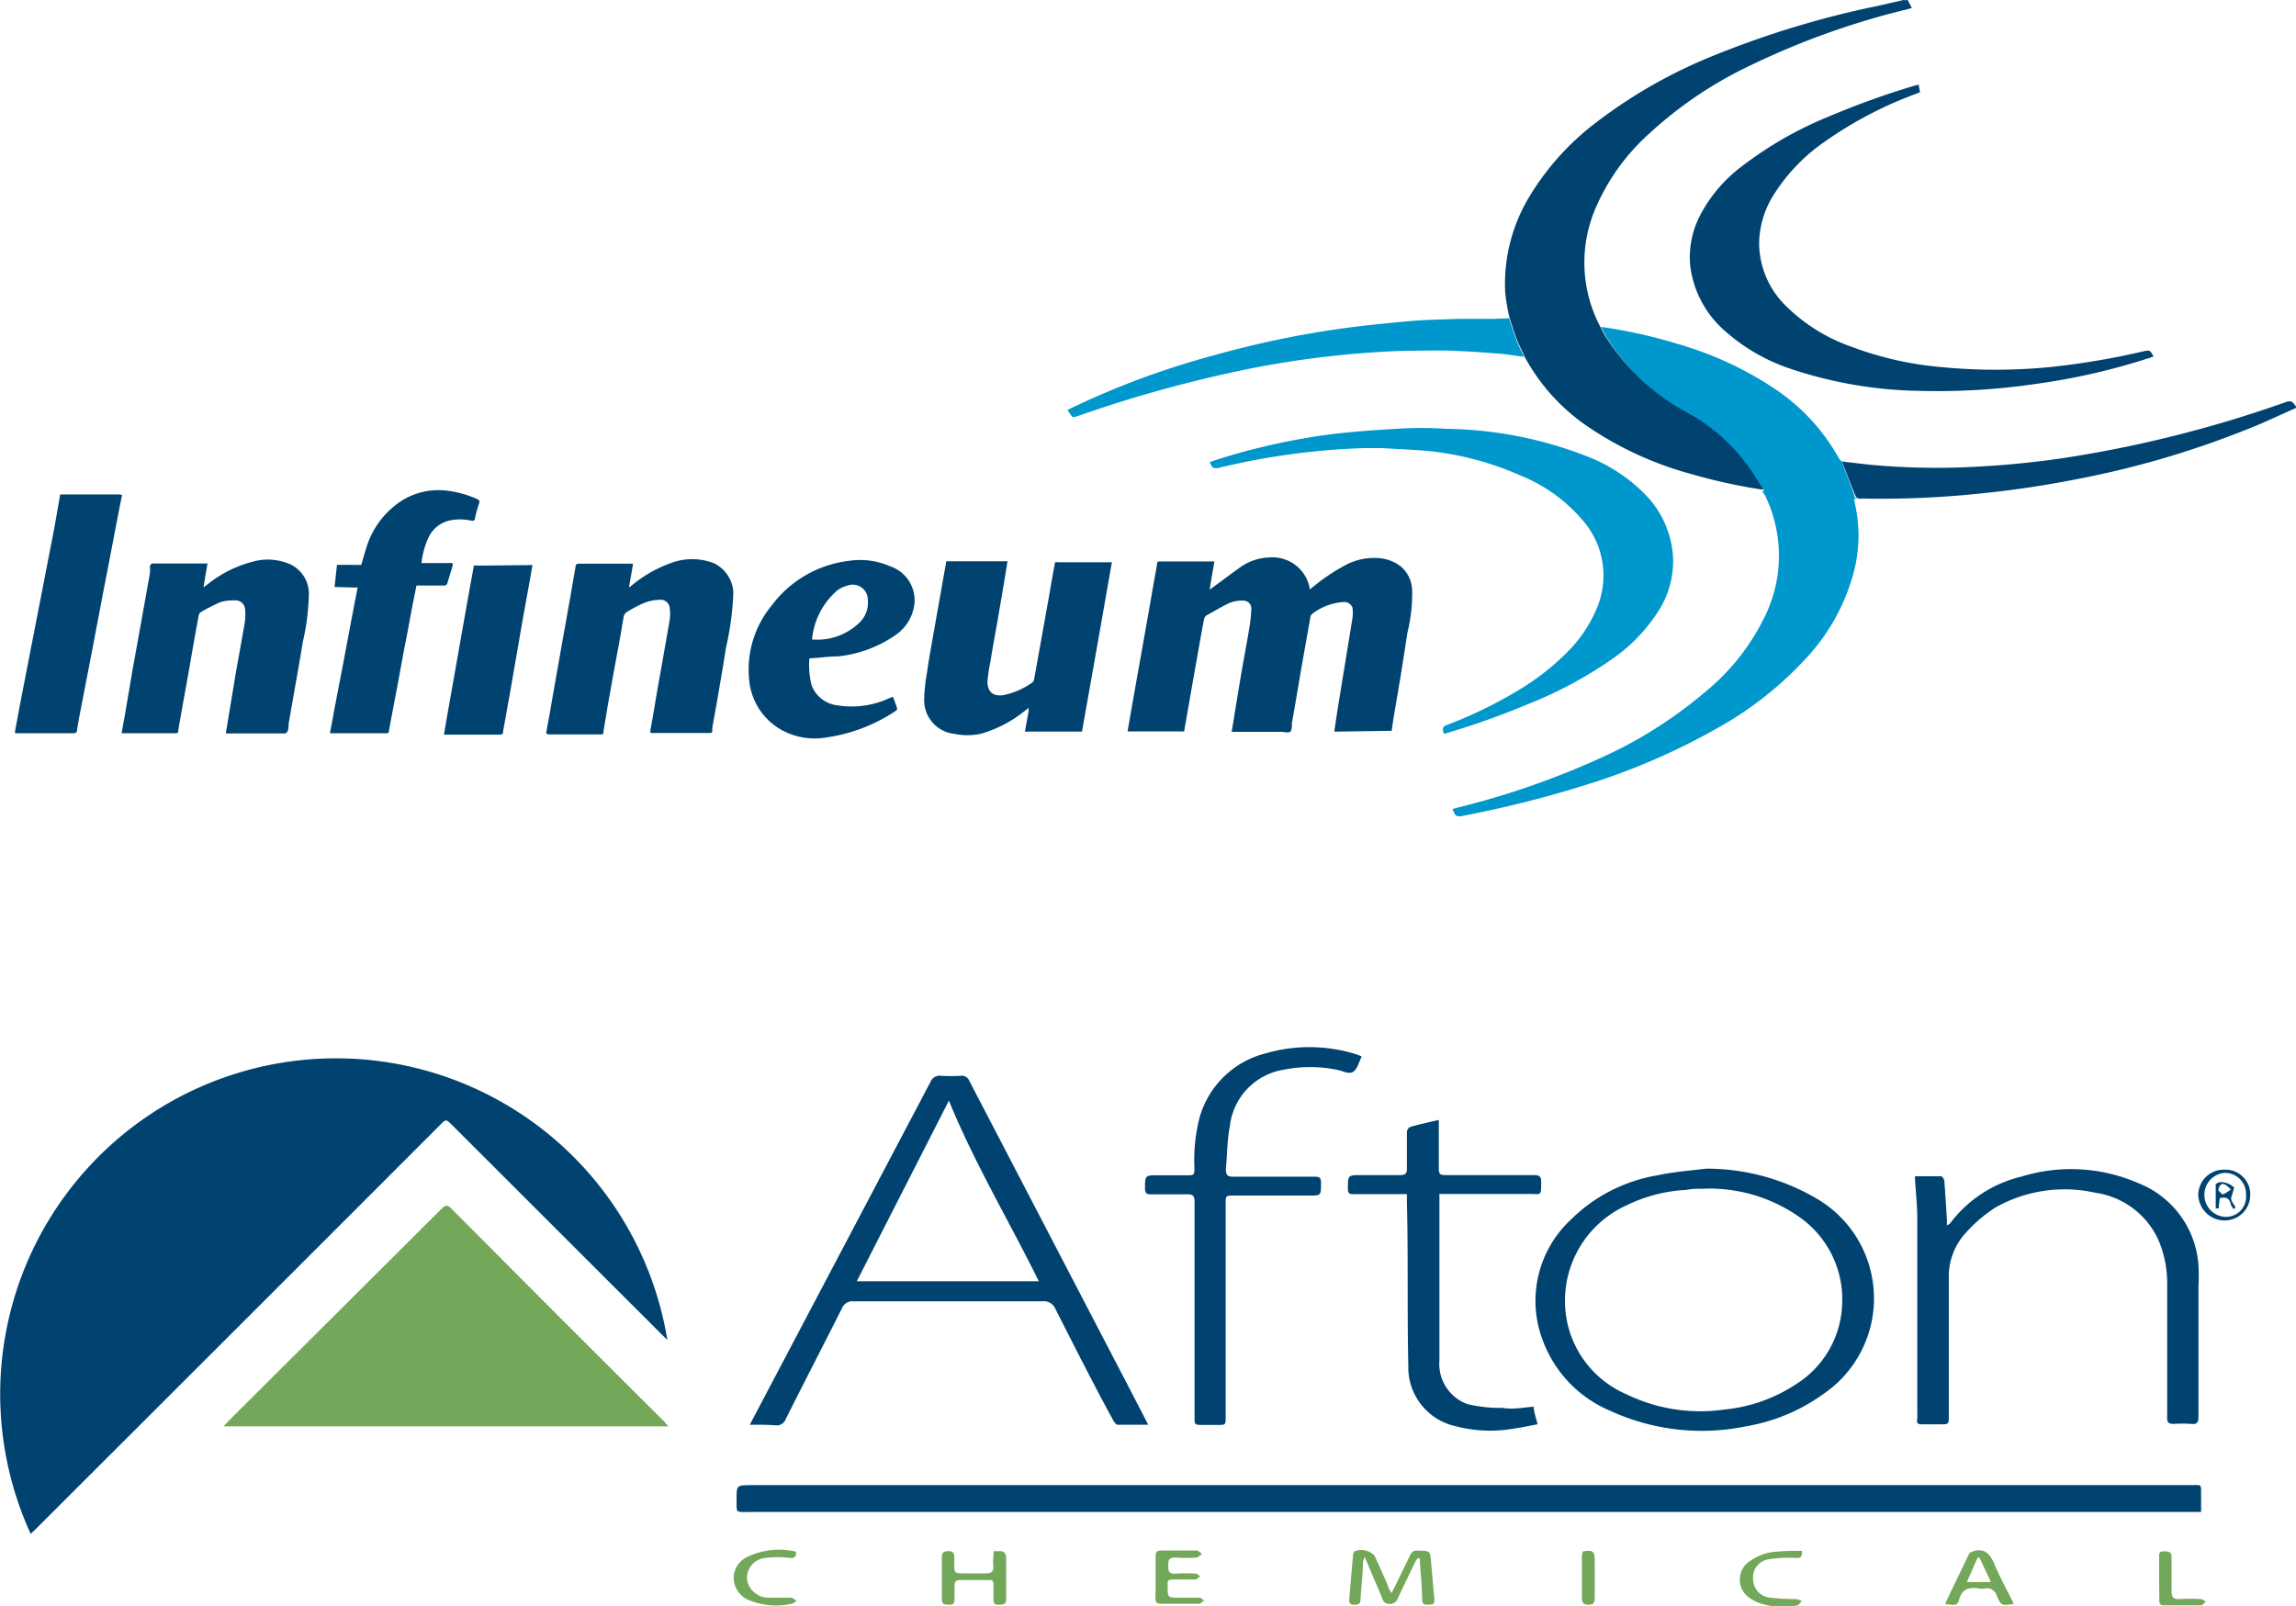 <svg xmlns="http://www.w3.org/2000/svg" viewBox="0 0 114.4 80.03"><defs><style>.cls-1{fill:#004370;}.cls-2{fill:#0097cc;}.cls-3{fill:#73a759;}</style></defs><title>Ресурс 7</title><g id="Слой_2" data-name="Слой 2"><g id="Слой_1-2" data-name="Слой 1"><path class="cls-1" d="M95.05,0l.21.4L95,.47A38.9,38.9,0,0,0,87.3,3.22a20.15,20.15,0,0,0-5.15,3.46,10.58,10.58,0,0,0-2.65,3.7,6.84,6.84,0,0,0,.24,5.91l.23.43a10.46,10.46,0,0,0,3.52,3.45c.42.27.88.48,1.3.77A9.27,9.27,0,0,1,87,23c.3.39.55.81.81,1.22,0,.06.11.15,0,.18a27.3,27.3,0,0,1-3.48-.76,17.1,17.1,0,0,1-5.11-2.31,9.87,9.87,0,0,1-3.27-3.58c-.13-.3-.29-.61-.41-.92s-.22-.68-.33-1A10.79,10.79,0,0,1,75,14.61a8.39,8.39,0,0,1,1.19-4.79,13.12,13.12,0,0,1,3.33-3.71,24.85,24.85,0,0,1,5.84-3.33A46.65,46.65,0,0,1,93.53.3L94.85,0A.29.29,0,0,0,95,0Z"/><path class="cls-1" d="M6.08,24.67c-.2,1-.39,2-.58,3-.12.64-.25,1.27-.37,1.91l-.48,2.52c-.17.92-.36,1.84-.53,2.76-.1.5-.2,1-.28,1.51,0,.13-.07.17-.2.17H.75v-.1L1,35.09,2.7,26.35,3,24.64H5.92A1.24,1.24,0,0,1,6.08,24.67Z"/><path class="cls-1" d="M91.77,23l1.41.16a35.94,35.94,0,0,0,4.28.14,46.45,46.45,0,0,0,5.27-.46A60.38,60.38,0,0,0,114,20c.13,0,.19,0,.26.08s.12.15.18.23v0l-1.78.8a46.21,46.21,0,0,1-9.13,2.76c-1.63.32-3.27.57-4.93.73a47.17,47.17,0,0,1-5.58.25,2,2,0,0,0-.35,0c-.14,0-.19-.06-.24-.19C92.19,24.09,92,23.54,91.77,23Z"/><path class="cls-2" d="M91.77,23c.21.56.42,1.11.62,1.67,0,.13.1.2.24.19a2,2,0,0,1,.35,0h-.6c.06.31.12.6.16.89a7.2,7.2,0,0,1-.26,3.06,10.07,10.07,0,0,1-2.14,3.83,17.7,17.7,0,0,1-4.65,3.69,33.08,33.08,0,0,1-6.62,2.83,54.36,54.36,0,0,1-6,1.5c-.33.06-.35,0-.5-.34l.24-.07a40.33,40.33,0,0,0,7.08-2.45A21.85,21.85,0,0,0,85,34.45a11,11,0,0,0,3.06-4,6.87,6.87,0,0,0-.1-5.73,2,2,0,0,0-.16-.24c.15,0,.08-.12,0-.18-.26-.41-.51-.83-.81-1.22a9.27,9.27,0,0,0-2.23-2.1c-.42-.29-.88-.5-1.3-.77A10.46,10.46,0,0,1,80,16.72l-.23-.43a25.33,25.33,0,0,1,3.86.86,17.27,17.27,0,0,1,4.79,2.22,10,10,0,0,1,3.2,3.46A.9.9,0,0,0,91.77,23Z"/><path class="cls-1" d="M66.48,36.46l.15-1c.25-1.56.51-3.11.76-4.67a2.09,2.09,0,0,0,0-.5A.44.44,0,0,0,67,30a2.83,2.83,0,0,0-1.63.6.27.27,0,0,0-.08.16l-.48,2.71c-.14.86-.29,1.71-.44,2.57,0,.15,0,.36-.09.43s-.3,0-.45,0H61.37c.05-.31.1-.59.14-.87l.33-2c.14-.79.29-1.58.42-2.38a8.27,8.27,0,0,0,.09-.87.4.4,0,0,0-.42-.42,1.63,1.63,0,0,0-.82.19c-.33.17-.65.36-1,.55a.32.32,0,0,0-.12.2c-.18.94-.34,1.89-.51,2.83L59,36.45H56.18l.39-2.22c.31-1.74.62-3.47.92-5.21.06-.3.11-.6.16-.9,0-.08,0-.14.14-.14h2.65l.07,0c-.08.45-.16.91-.24,1.41l.2-.15c.46-.33.9-.67,1.37-1a2.63,2.63,0,0,1,1.41-.46,1.89,1.89,0,0,1,2,1.49l0,.11.22-.17a9.62,9.62,0,0,1,1.65-1.09,3,3,0,0,1,1.51-.31,2,2,0,0,1,1.19.44,1.62,1.62,0,0,1,.54,1.13,8.09,8.09,0,0,1-.23,2.13c-.12.75-.23,1.49-.35,2.23l-.3,1.77c-.05.3-.1.61-.14.91Z"/><path class="cls-2" d="M68,22.33a35.57,35.57,0,0,0-7.34,1c-.19,0-.27,0-.38-.3l.22-.08a32.36,32.36,0,0,1,5.91-1.32c1-.12,2.11-.2,3.16-.26.82-.05,1.64-.06,2.46,0a19.9,19.9,0,0,1,6.91,1.32,8.19,8.19,0,0,1,3.08,2,4.86,4.86,0,0,1,1.34,3.06,4.6,4.6,0,0,1-.74,2.72,8.42,8.42,0,0,1-2.39,2.44,20.53,20.53,0,0,1-4,2.14,40,40,0,0,1-4.1,1.47c-.07,0-.16.1-.2,0s-.07-.3.08-.36a21.74,21.74,0,0,0,3.54-1.7,12.29,12.29,0,0,0,2.53-1.95,6.67,6.67,0,0,0,1.47-2.17,4.18,4.18,0,0,0-.76-4.49,7.94,7.94,0,0,0-3-2.14A15.22,15.22,0,0,0,71.4,22.5c-.83-.09-1.67-.11-2.51-.17Z"/><path class="cls-1" d="M27.21,36.55c.07-.41.15-.82.22-1.22.19-1.1.39-2.21.58-3.31.14-.76.27-1.52.41-2.28.08-.48.17-1,.25-1.46,0-.14.07-.2.22-.19h2.65c-.06.39-.13.76-.2,1.18a1,1,0,0,0,.17-.12A6.4,6.4,0,0,1,33.6,28a3,3,0,0,1,2,.08,1.73,1.73,0,0,1,.94,1.42,14.51,14.51,0,0,1-.37,2.79c-.11.71-.23,1.42-.35,2.12s-.22,1.24-.33,1.86a.49.49,0,0,0,0,.12c0,.1,0,.14-.14.14H32.53c-.12,0-.14,0-.12-.16.13-.69.24-1.39.36-2.08.08-.47.17-.94.25-1.41.12-.68.24-1.36.35-2a2.18,2.18,0,0,0,0-.57.45.45,0,0,0-.49-.42,2.24,2.24,0,0,0-.77.15,6.6,6.6,0,0,0-.91.48.41.41,0,0,0-.12.19c-.08.44-.15.89-.23,1.33-.15.8-.3,1.6-.44,2.41-.12.65-.23,1.31-.34,2,0,.1,0,.15-.15.15H27.34Z"/><path class="cls-1" d="M11.25,36.55l.18-1.08.33-2c.15-.84.31-1.69.45-2.54a2.72,2.72,0,0,0,0-.57.47.47,0,0,0-.5-.44A2.35,2.35,0,0,0,11,30a8.68,8.68,0,0,0-1,.51.25.25,0,0,0-.1.16c-.14.76-.28,1.53-.41,2.3-.2,1.14-.41,2.28-.61,3.43,0,.09,0,.14-.14.14H6.06c.05-.3.11-.6.16-.89l.39-2.3c.29-1.6.58-3.2.86-4.79a1.47,1.47,0,0,0,0-.29c0-.14.07-.2.22-.19h2.65c-.07.39-.13.76-.2,1.19l.19-.14A5.93,5.93,0,0,1,12.56,28a2.77,2.77,0,0,1,1.94.14,1.62,1.62,0,0,1,.89,1.48,11.64,11.64,0,0,1-.3,2.36c-.12.74-.25,1.48-.38,2.21l-.33,1.88c0,.12,0,.25-.05.37a.2.2,0,0,1-.13.11H11.25Z"/><path class="cls-1" d="M51.07,36.45l.18-1s0-.09,0-.17l-.22.17a6.15,6.15,0,0,1-2.17,1.12,3.26,3.26,0,0,1-1.32,0,1.68,1.68,0,0,1-1.49-1.75,8.2,8.2,0,0,1,.14-1.31c.08-.59.19-1.17.29-1.76l.39-2.19c.09-.53.19-1.06.28-1.59h3.05c-.16,1-.32,1.95-.49,2.92-.12.69-.25,1.38-.36,2.07a8.29,8.29,0,0,0-.15,1c0,.52.29.76.8.68A3.7,3.7,0,0,0,51.45,34a.3.3,0,0,0,.08-.17l.75-4.18c.09-.54.19-1.09.29-1.63H55.4l-.57,3.25-.63,3.56c-.1.54-.19,1.08-.29,1.63H51.07Z"/><path class="cls-1" d="M40.33,32.81a4,4,0,0,0,.11,1.34,1.56,1.56,0,0,0,1.28,1,4.48,4.48,0,0,0,2.6-.36l.17-.07h0c.07.19.15.38.21.58,0,0,0,.1-.06.12a8.33,8.33,0,0,1-3.46,1.33,3.42,3.42,0,0,1-1.85-.19,3.17,3.17,0,0,1-2-2.66,5,5,0,0,1,1.1-3.7,5.63,5.63,0,0,1,3.86-2.25,3.74,3.74,0,0,1,2.06.27A1.79,1.79,0,0,1,45.57,30a2.18,2.18,0,0,1-.91,1.62,6.15,6.15,0,0,1-2.89,1.09c-.42,0-.85.06-1.28.09Zm.13-.94.06,0a3,3,0,0,0,2.29-.83,1.38,1.38,0,0,0,.43-1.15.75.75,0,0,0-1-.71,1.44,1.44,0,0,0-.53.25A3.67,3.67,0,0,0,40.46,31.87Z"/><path class="cls-1" d="M16.67,29.25l.12-1.1c.27,0,.53,0,.79,0a3,3,0,0,0,.42,0c.12-.39.22-.8.37-1.19a4.25,4.25,0,0,1,1.73-2.06,3.44,3.44,0,0,1,2.15-.45,5.14,5.14,0,0,1,1.5.41c.11.05.17.09.12.23a5.9,5.9,0,0,0-.2.72c0,.14-.1.16-.22.13a2.52,2.52,0,0,0-1.06,0,1.55,1.55,0,0,0-1.05.87A4.07,4.07,0,0,0,21,28.06l.16,0c.42,0,.83,0,1.25,0a.37.37,0,0,1,.16.07l-.27.9a.17.17,0,0,1-.2.15c-.44,0-.89,0-1.35,0l-.21,1.05c-.11.6-.22,1.21-.34,1.81s-.23,1.22-.34,1.83l-.48,2.53c0,.08,0,.14-.14.14h-2.7l-.1,0c.07-.37.14-.73.2-1.09.29-1.5.58-3,.86-4.52.11-.55.21-1.1.32-1.65a.42.42,0,0,0-.15,0Z"/><path class="cls-2" d="M75.19,15.86c.11.33.21.68.33,1s.28.62.41.92c-.43-.05-.86-.13-1.29-.16-.75-.06-1.51-.11-2.26-.14s-1.55,0-2.32,0a47.59,47.59,0,0,0-8.73,1.09,64.3,64.3,0,0,0-7.62,2.16c-.26.09-.26.09-.41-.13l-.11-.17.22-.11a41.25,41.25,0,0,1,7.06-2.61A48.62,48.62,0,0,1,67,16.35c1.13-.15,2.26-.26,3.39-.36.76-.06,1.53-.07,2.29-.1l1.73,0Z"/><path class="cls-1" d="M26.53,28.16c-.17,1-.35,1.95-.52,2.92-.21,1.19-.41,2.38-.62,3.57-.11.59-.21,1.19-.32,1.78,0,.1,0,.18-.17.18H22.26l-.14,0,.15-.88.54-3.05c.26-1.48.52-2.95.79-4.43a.14.14,0,0,1,0-.06Z"/><path class="cls-1" d="M6.08,24.67a1.24,1.24,0,0,0-.16,0H3a.74.74,0,0,1,.14,0H5.94S6,24.65,6.08,24.67Z"/><path class="cls-1" d="M50.21,28H47.16a1.38,1.38,0,0,1,.2,0H50A1.08,1.08,0,0,1,50.21,28Z"/><path class="cls-1" d="M26.53,28.16H23.62a.78.78,0,0,1,.22,0h2.48A1.52,1.52,0,0,1,26.53,28.16Z"/><path class="cls-1" d="M66.48,36.46h2.89l-.22,0H66.7Z"/><path class="cls-1" d="M55.4,28H52.57a.42.42,0,0,1,.16,0h2.51A.76.76,0,0,1,55.4,28Z"/><path class="cls-1" d="M51.07,36.45h2.84l-.18,0H51.25A.58.58,0,0,1,51.07,36.45Z"/><path class="cls-1" d="M56.18,36.46H59a1.55,1.55,0,0,1-.21,0H56.4Z"/><path class="cls-1" d="M22.54,28.16a.37.37,0,0,0-.16-.07c-.42,0-.83,0-1.25,0l-.16,0h1.42C22.45,28.06,22.57,28,22.54,28.16Z"/><path class="cls-1" d="M18,28.12a3,3,0,0,1-.42,0c-.26,0-.52,0-.79,0l.45,0Z"/><path class="cls-1" d="M16.67,29.25h1a.42.42,0,0,1,.15,0l-.91,0Z"/><path class="cls-1" d="M68,22.33h0Z"/><path class="cls-1" d="M95.61,4.22a.37.37,0,0,1,0,.09l.06.28-.19.08a19.71,19.71,0,0,0-4.59,2.41,9.1,9.1,0,0,0-2.54,2.67,4.61,4.61,0,0,0-.7,2.36,4.41,4.41,0,0,0,1.38,3.18,8.73,8.73,0,0,0,3.25,2,16.69,16.69,0,0,0,4.41,1,27.88,27.88,0,0,0,5.48,0,38.08,38.08,0,0,0,4.62-.78c.33-.07.33-.07.51.25a.94.94,0,0,1-.15.06,32.6,32.6,0,0,1-5.77,1.32,33.6,33.6,0,0,1-5.67.34,21.2,21.2,0,0,1-6.55-1.12A9.35,9.35,0,0,1,86,16.54a5.14,5.14,0,0,1-1.78-3.27,4.51,4.51,0,0,1,.47-2.5,7.24,7.24,0,0,1,2.11-2.49,18.65,18.65,0,0,1,4.29-2.46,41.36,41.36,0,0,1,4.33-1.56Z"/><path class="cls-1" d="M1.53,76.44a16.73,16.73,0,1,1,31.72-9.67L33,66.53,22.54,56.08c-.32-.32-.32-.32-.63,0Q11.82,66.18,1.7,76.28Z"/><path class="cls-3" d="M33.3,71.08H11.14l.23-.25Q16.67,65.55,22,60.24c.18-.18.29-.23.5,0q5.29,5.33,10.61,10.62Z"/><path class="cls-1" d="M109.67,75.35H37.32c-.69,0-.62.06-.62-.63s0-.71.71-.71h71.7c.65,0,.55-.09.56.56C109.68,74.83,109.67,75.07,109.67,75.35Z"/><path class="cls-1" d="M37.36,71l1-1.9q4-7.59,8-15.18a.49.49,0,0,1,.52-.31,7.53,7.53,0,0,0,1,0,.4.4,0,0,1,.42.26l5.35,10.28c1.13,2.17,2.26,4.33,3.38,6.5l.18.35c-.54,0-1,0-1.53,0-.08,0-.17-.15-.23-.25-1-1.83-1.91-3.65-2.85-5.49a.63.63,0,0,0-.68-.41H42.53a.56.56,0,0,0-.58.35c-.93,1.85-1.88,3.68-2.8,5.52a.47.47,0,0,1-.49.31C38.25,71,37.83,71,37.36,71Zm14.4-7.15c-1.48-3-3.21-5.89-4.48-9l-4.59,9Z"/><path class="cls-1" d="M85,58.24a10.82,10.82,0,0,1,5.48,1.47,5.76,5.76,0,0,1,.37,9.76A9.23,9.23,0,0,1,87,71.08a10.91,10.91,0,0,1-6.76-.77,6.09,6.09,0,0,1-3.35-3.46,5.52,5.52,0,0,1,1.37-6.06,8,8,0,0,1,4.33-2.22C83.36,58.4,84.2,58.34,85,58.24Zm-.21,1c-.17,0-.49,0-.8.06a7.61,7.61,0,0,0-2.93.76,5.22,5.22,0,0,0-2.91,6.1,5.08,5.08,0,0,0,2.88,3.32,8.44,8.44,0,0,0,4.92.76A7.83,7.83,0,0,0,89.46,69a4.91,4.91,0,0,0,2.33-4.1,5,5,0,0,0-2.12-4.24A7.8,7.8,0,0,0,84.83,59.24Z"/><path class="cls-1" d="M95.42,58.62c.45,0,.88,0,1.3,0,.06,0,.16.16.16.25.05.67.09,1.34.13,2a1,1,0,0,0,0,.2c.07-.05.13-.07.16-.11a6.24,6.24,0,0,1,3.53-2.32,8.4,8.4,0,0,1,5.84.32,4.74,4.74,0,0,1,3,4.1,9.58,9.58,0,0,1,0,1.07c0,2.16,0,4.32,0,6.48,0,.28-.08.38-.36.35a6.17,6.17,0,0,0-.86,0c-.27,0-.35-.07-.34-.34q0-3.3,0-6.6a5.41,5.41,0,0,0-.46-2.28,4.08,4.08,0,0,0-3.12-2.3,7,7,0,0,0-5,.75A7.21,7.21,0,0,0,98,61.38a3.23,3.23,0,0,0-.9,2.36q0,3.41,0,6.82c0,.42,0,.42-.42.42s-.59,0-.88,0-.3-.07-.27-.28a1.47,1.47,0,0,0,0-.21q0-4.87,0-9.75c0-.64-.07-1.28-.11-1.92C95.41,58.77,95.42,58.72,95.42,58.62Z"/><path class="cls-1" d="M67.83,52.64s0,0,0,.06c-.13.25-.21.6-.42.72s-.51-.05-.76-.1a6.71,6.71,0,0,0-2.75,0,3.21,3.21,0,0,0-2.62,2.79c-.14.7-.13,1.43-.2,2.15,0,.29.07.38.37.38h4c.27,0,.38,0,.37.35,0,.59,0,.59-.6.59H61.48c-.41,0-.41,0-.41.43v10.6c0,.4,0,.4-.39.4h-.74c-.42,0-.42,0-.42-.41V64c0-1.36,0-2.73,0-4.09,0-.31-.08-.41-.4-.39-.6,0-1.2,0-1.8,0-.19,0-.26-.06-.27-.26,0-.69,0-.69.64-.69h1.41c.41,0,.42,0,.41-.42a8.55,8.55,0,0,1,.25-2.42A4.58,4.58,0,0,1,63,52.51a7.85,7.85,0,0,1,4.48,0l.23.08Z"/><path class="cls-1" d="M76.42,70.1c0,.26.11.53.19.88-.4.07-.78.16-1.17.21a6.75,6.75,0,0,1-2.93-.12,3,3,0,0,1-2.34-3c-.06-2.71,0-5.42-.07-8.13v-.43H68.73c-.44,0-.87,0-1.31,0-.21,0-.26-.07-.26-.27,0-.68,0-.68.67-.68s1.28,0,1.92,0c.29,0,.36-.09.35-.36,0-.59,0-1.19,0-1.78a.32.32,0,0,1,.16-.26c.45-.13.92-.23,1.43-.35v.33c0,.7,0,1.41,0,2.11,0,.25.07.31.31.31h4.43c.29,0,.37.09.36.36,0,.71,0,.58-.59.58-1.37,0-2.73,0-4.1,0h-.38c0,.11,0,.2,0,.29q0,4,0,8a2.13,2.13,0,0,0,1.39,2.18,6.78,6.78,0,0,0,1.74.19C75.36,70.25,75.87,70.15,76.42,70.1Z"/><path class="cls-3" d="M70.63,77.65c-.06.09-.11.19-.16.28-.28.59-.57,1.17-.84,1.76a.39.39,0,0,1-.39.24.34.34,0,0,1-.36-.26l-.75-1.77L68,77.59a1.61,1.61,0,0,0-.09.24c0,.62-.09,1.24-.12,1.86,0,.24-.11.28-.32.28s-.26-.09-.24-.28c.06-.74.12-1.48.19-2.22a.26.26,0,0,1,.07-.16.9.9,0,0,1,1,.22c.23.51.46,1,.68,1.54,0,.09.09.17.16.33l.18-.35.75-1.54a.36.36,0,0,1,.43-.23c.57,0,.57,0,.62.61s.1,1.2.16,1.79c0,.15,0,.29-.17.28s-.42.11-.44-.22c0-.62-.07-1.24-.11-1.86,0-.07,0-.13,0-.2Z"/><path class="cls-3" d="M49.51,77.3c.15,0,.25,0,.35,0s.27.08.27.28q0,1.07,0,2.13c0,.25-.14.25-.32.26s-.32,0-.31-.26,0-.49,0-.73-.07-.24-.24-.24c-.48,0-1,0-1.43,0-.21,0-.27.1-.27.28s0,.45,0,.67-.06.29-.27.28-.36,0-.36-.25c0-.71,0-1.43,0-2.14,0-.23.14-.28.34-.28s.29.1.28.3v.12c0,.73-.08.69.7.69h.86c.27,0,.41-.07.38-.38S49.51,77.57,49.51,77.3Z"/><path class="cls-3" d="M100.34,79.93c-.62.09-.63.09-.85-.41a.5.5,0,0,0-.58-.36.81.81,0,0,1-.31,0c-.49-.07-.85,0-1,.6-.09.35-.42.16-.65.2a.23.23,0,0,1,0-.11c.39-.81.77-1.61,1.16-2.41,0-.07.16-.1.24-.15h0c.53-.13.78.13,1,.6C99.63,78.59,100,79.23,100.34,79.93Zm-1.71-2.3h-.1L98,78.84h1.2Z"/><path class="cls-3" d="M57.58,78.6c0-.35,0-.71,0-1.07,0-.2.08-.26.28-.26.59,0,1.18,0,1.76,0,.1,0,.19.12.29.19-.1,0-.19.15-.29.16a7.64,7.64,0,0,1-1.07,0c-.32,0-.34.15-.34.39s0,.44.36.41a8.85,8.85,0,0,1,1,0c.08,0,.16.09.24.15-.08,0-.16.14-.24.14-.36,0-.71,0-1.07,0s-.32.09-.32.32c0,.59,0,.59.57.59.33,0,.65,0,1,0,.09,0,.18.1.27.15-.09,0-.17.14-.25.15H57.84c-.19,0-.27-.07-.27-.27C57.58,79.33,57.58,79,57.58,78.6Z"/><path class="cls-3" d="M39.67,77.33c0,.3-.11.32-.32.31a4.45,4.45,0,0,0-1.21,0,1,1,0,0,0-.92,1.06,1.08,1.08,0,0,0,1.06.92c.37,0,.75,0,1.12,0,.08,0,.17.08.25.12s-.12.17-.19.18a3.59,3.59,0,0,1-2.1-.16,1.21,1.21,0,0,1-.8-1.06,1.16,1.16,0,0,1,.67-1.11A3.66,3.66,0,0,1,39.67,77.33Z"/><path class="cls-3" d="M89.79,77.29c0,.35-.1.35-.31.35a6.33,6.33,0,0,0-1.38.07.91.91,0,0,0-.75,1,.93.93,0,0,0,.78.9,10.54,10.54,0,0,0,1.38.08,1.48,1.48,0,0,1,.27.1c-.08.07-.14.19-.23.21a3.57,3.57,0,0,1-1.72-.06,2,2,0,0,1-.63-.29,1.1,1.1,0,0,1,0-1.86,2.63,2.63,0,0,1,1.08-.44A11,11,0,0,1,89.79,77.29Z"/><path class="cls-3" d="M107.58,78.6v-1c0-.17,0-.3.24-.29s.38,0,.38.31c0,.56,0,1.12,0,1.68,0,.28.08.4.38.39a9.91,9.91,0,0,1,1.09,0c.09,0,.17.1.25.15-.08,0-.16.15-.24.16-.62,0-1.24,0-1.86,0-.17,0-.24-.06-.23-.23Z"/><path class="cls-3" d="M78.86,77.32c.52-.1.6,0,.6.45s0,1.26,0,1.89c0,.24-.09.31-.32.31s-.32-.09-.32-.32c0-.7,0-1.4,0-2.1A1.64,1.64,0,0,1,78.86,77.32Z"/><path class="cls-1" d="M112.12,59.56a1.27,1.27,0,0,1-1.29,1.26,1.31,1.31,0,0,1-1.3-1.28,1.27,1.27,0,0,1,1.31-1.25A1.23,1.23,0,0,1,112.12,59.56Zm-1.27,1.08a1,1,0,0,0,1.06-1.09,1.05,1.05,0,0,0-1.08-1.1,1.1,1.1,0,0,0,0,2.19Z"/><path class="cls-1" d="M110.4,60.21c0-.4,0-.8,0-1.19,0,0,.09-.08.14-.09a.62.62,0,0,1,.3,0,1,1,0,0,1,.47.24c0,.08-.07.29-.13.48s.13.34.21.54l-.1.06c-.05-.08-.13-.15-.14-.24-.07-.32-.27-.37-.55-.3l-.06.52Zm.13-.89c.08.07.18.22.23.2a1.67,1.67,0,0,0,.4-.25c-.12-.09-.22-.22-.35-.26S110.56,59.09,110.53,59.32Z"/></g></g></svg>